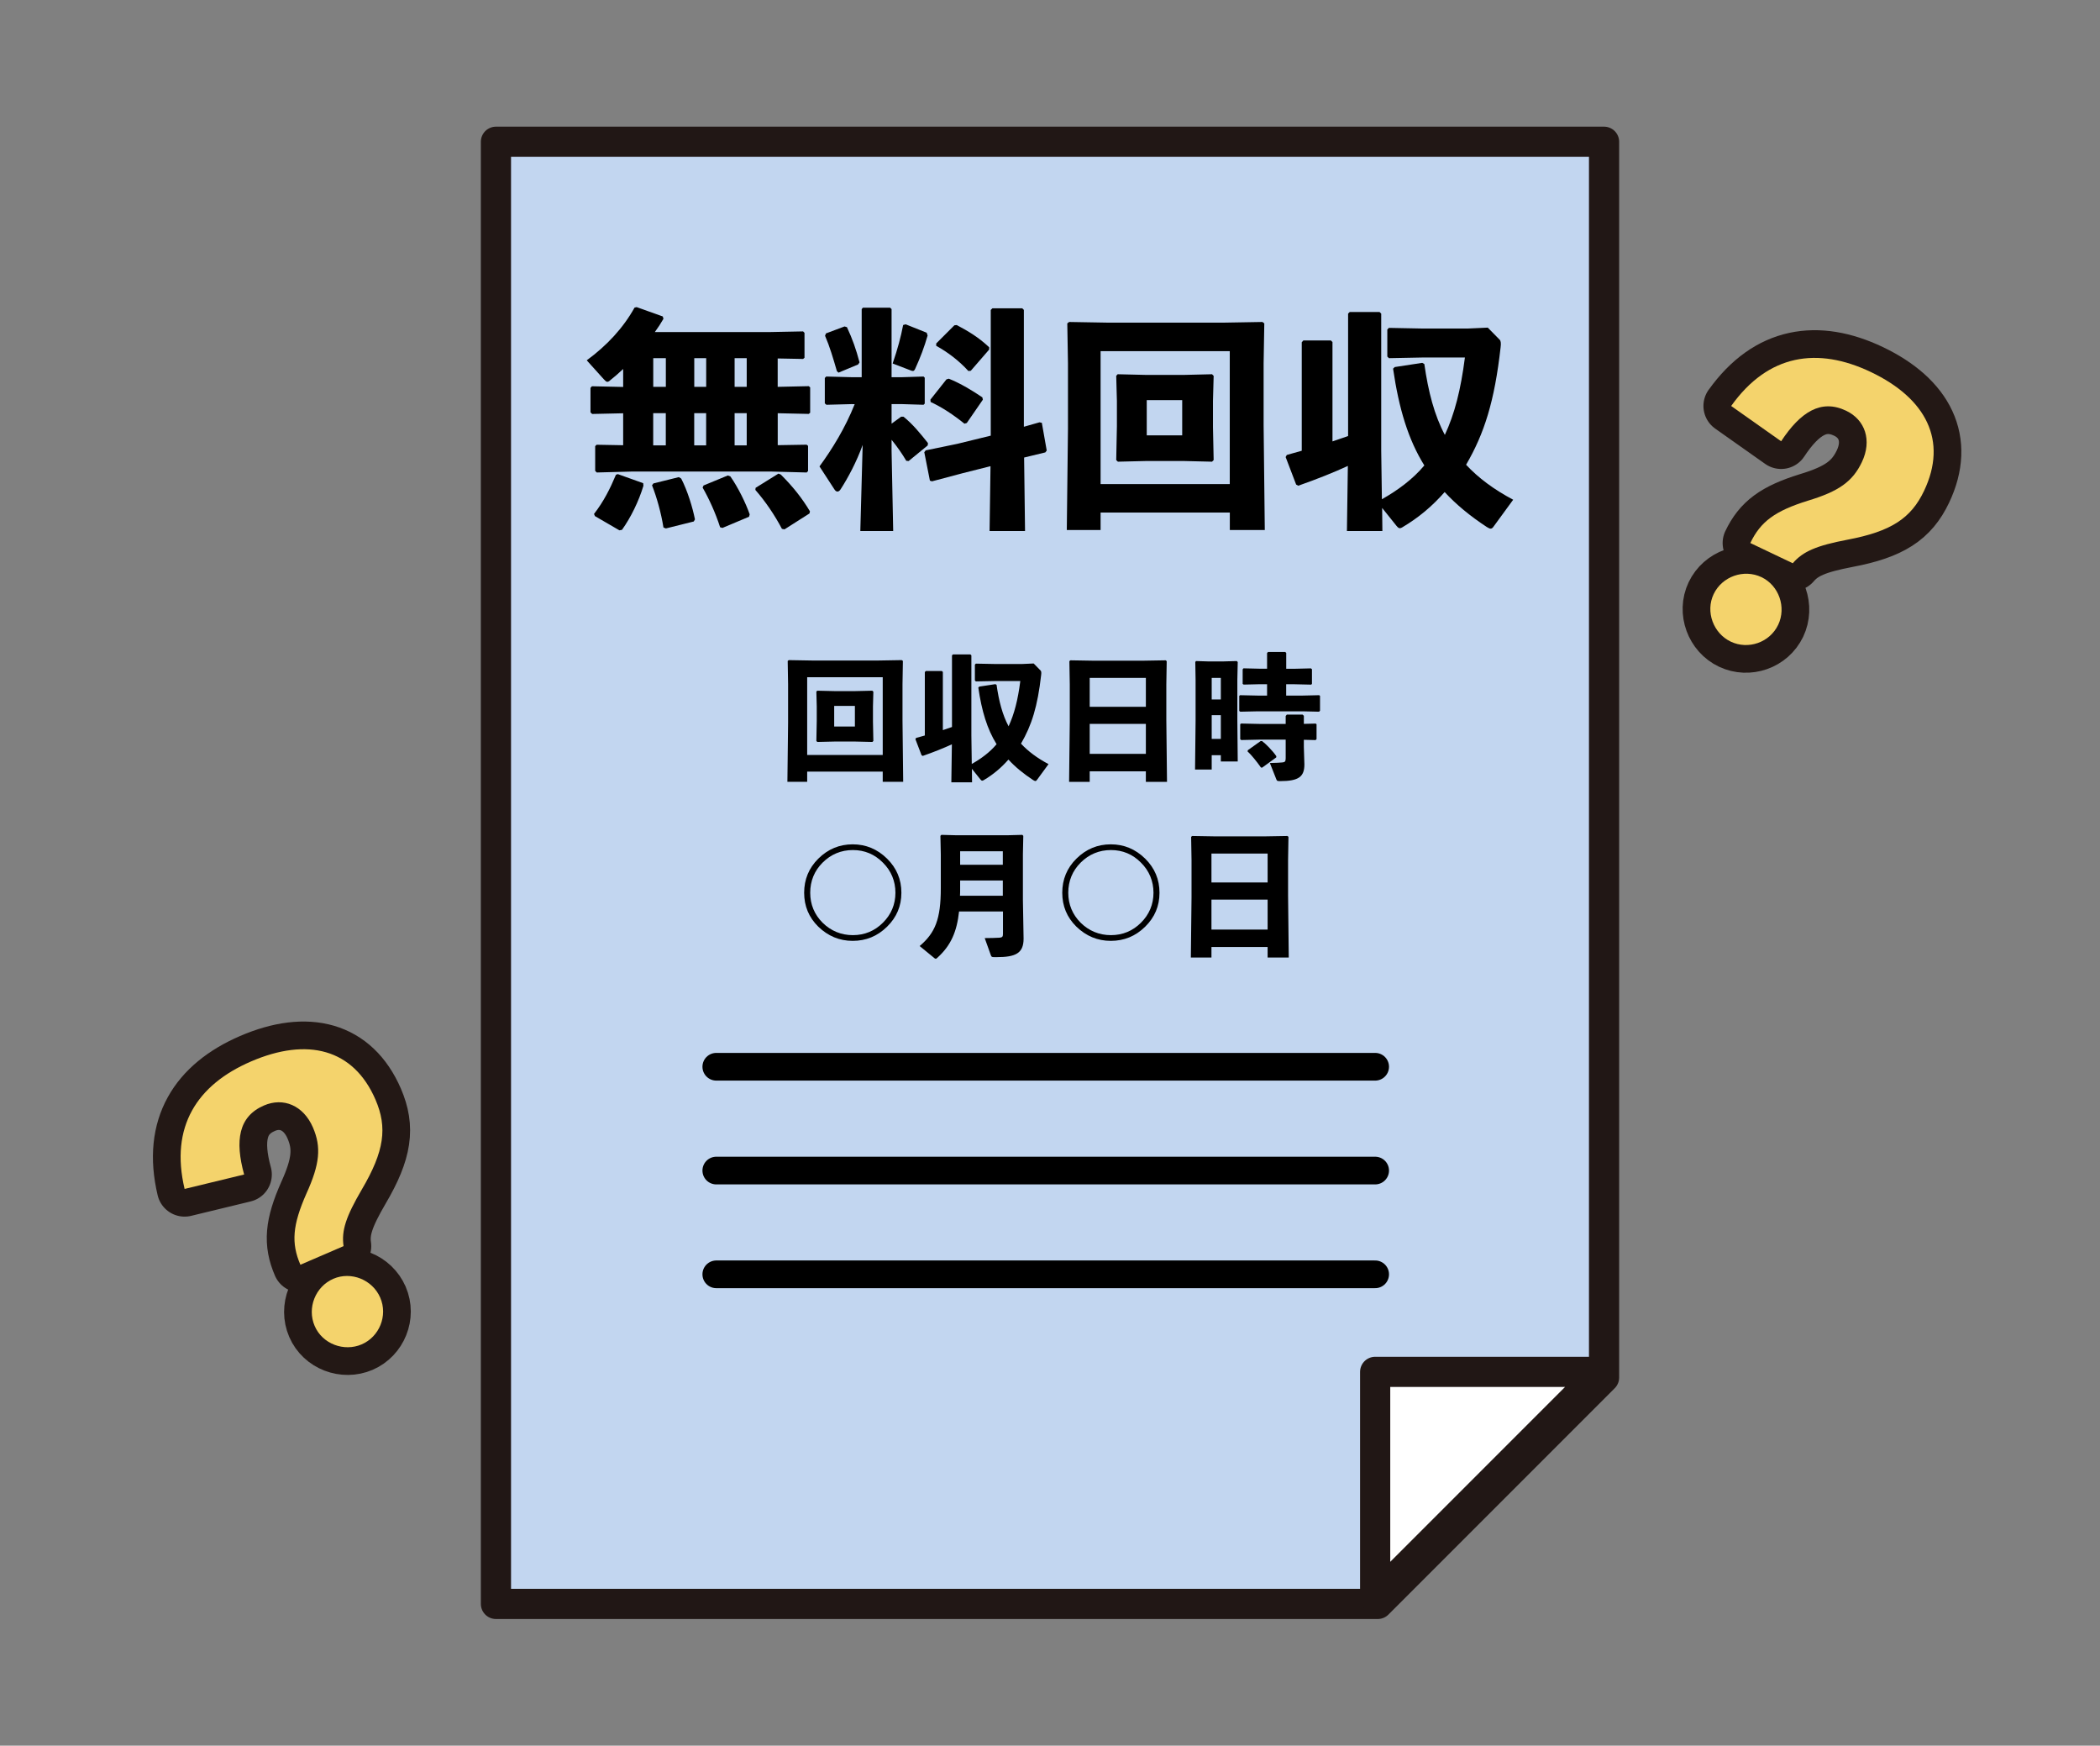<?xml version="1.0" encoding="UTF-8"?><svg id="_レイヤー_1" xmlns="http://www.w3.org/2000/svg" viewBox="0 0 430 357.35"><rect x="0" y="0" width="430" height="357.35" fill="#808080" stroke="none"/><defs><style>.cls-1{fill:none;stroke:#231815;stroke-width:11.34px;}.cls-1,.cls-2,.cls-3,.cls-4{stroke-linecap:round;stroke-linejoin:round;}.cls-2,.cls-3{stroke:#211715;stroke-width:6.18px;}.cls-2,.cls-5{fill:#fff;}.cls-6{fill:#f4d36c;}.cls-6,.cls-7,.cls-5{stroke-width:0px;}.cls-7,.cls-4{fill:#000;}.cls-3{fill:#c2d6f0;}.cls-4{stroke:#000;stroke-width:5.67px;}</style></defs><polygon class="cls-3" points="328.45 29.02 101.55 29.02 101.55 328.33 282.11 328.33 328.45 281.99 328.45 29.02"/><polygon class="cls-2" points="281.58 327.17 327.92 280.83 281.58 280.83 281.58 327.17"/><path class="cls-7" d="M159.25,79.19l6.35-.14.29.24v5.2l-.29.24-6.35-.14v6.54l5.92-.1.29.24v5.16l-.29.29-7.11-.19h-28.79l-7.07.19-.33-.33v-5.06l.29-.29,5.44.1v-6.54l-6.35.14-.34-.33v-5.01l.29-.33,6.4.14v-3.68c-.91.86-1.77,1.62-2.63,2.29-.24.24-.43.34-.62.34-.24,0-.43-.24-.72-.53l-3.49-3.87c4.11-3.01,7.45-6.59,9.79-10.79l.43-.1,5.35,1.91.14.48c-.52.91-1.1,1.81-1.77,2.72h23.25l7.11-.14.29.29v5.11l-.29.24-5.2-.1v5.82ZM121.82,105.64l-.19-.43c2-2.58,3.29-5.16,4.49-8.02l.38-.14,5.2,1.86.05.53c-.95,3.15-2.58,6.49-4.39,9.02l-.53.1-5.01-2.91ZM136.33,108.17l-.48-.19c-.48-3.01-1.38-6.21-2.34-8.64l.29-.38,5.2-1.29.48.29c1.29,2.48,2.34,5.92,2.82,8.36l-.24.43-5.73,1.43ZM133.76,73.32v5.87h2.58v-5.87h-2.58ZM136.33,91.17v-6.59h-2.58v6.59h2.58ZM142.16,73.32v5.87h2.44v-5.87h-2.44ZM144.59,91.17v-6.59h-2.44v6.59h2.44ZM147.93,108.07l-.48-.14c-.95-2.96-2.29-5.87-3.58-8.12l.19-.43,4.97-2.05.52.19c1.57,2.24,3.15,5.44,3.96,7.78l-.14.48-5.44,2.29ZM150.42,73.32v5.87h2.48v-5.87h-2.48ZM152.9,91.17v-6.59h-2.48v6.59h2.48ZM160.63,108.36l-.52-.1c-1.48-2.82-3.39-5.63-5.44-7.97l.05-.43,4.68-2.91.48.19c2.48,2.48,4.35,4.82,5.97,7.54l-.1.43-5.11,3.25Z"/><path class="cls-7" d="M174.52,82.72l-5.3.14-.33-.29v-5.2l.29-.29,5.35.14h1.91v-13.94l.24-.29h5.59l.29.29v13.94h2.01l4.54-.14.24.24v5.3l-.24.24-4.54-.14h-2.01v4.01l1.96-1.43h.48c1.91,1.53,3.49,3.49,5.01,5.4l-.05.48-3.91,3.2-.48-.05c-.81-1.39-1.91-2.96-3.01-4.3v2.29l.33,16.38h-6.73l.48-17.62c-1.24,3.44-2.96,6.68-4.54,9.12-.19.29-.43.43-.62.43-.24,0-.48-.19-.67-.52l-3.01-4.63c2.58-3.53,5.25-7.83,7.21-12.75h-.48ZM172.94,66.83l.48.14c1.15,2.48,1.86,4.49,2.58,7.21l-.29.43-4.01,1.67-.33-.29c-.76-2.63-1.48-5.06-2.43-7.26l.19-.48,3.82-1.43ZM189.75,68.11l.19.57c-.67,2.34-1.48,4.49-2.53,6.78-.14.33-.29.48-.48.48-.14,0-.33-.05-.52-.14l-3.63-1.39c1.05-3.06,1.67-5.39,2.15-7.88l.52-.14,4.3,1.72ZM202.88,63.44l.33-.33h6.11l.33.33v23.92l3.2-.91.48.1,1,5.68-.29.38-4.34,1.05.19,15.04h-7.26l.19-13.27-5.68,1.43-6.3,1.67-.43-.14-1.15-5.82.29-.38,6.49-1.34,6.83-1.67v-25.73ZM197.96,86.59l-.48.14c-2.24-1.81-4.63-3.39-6.92-4.44l-.05-.48,3.29-4.15.48-.14c2.48,1,4.82,2.44,6.87,3.82l.1.48-3.29,4.77ZM198.77,75.9l-.48.05c-1.96-2.15-4.25-3.87-6.59-5.16v-.48l3.72-3.72.48-.05c2.34,1.24,4.39,2.44,6.64,4.54v.48l-3.77,4.35Z"/><path class="cls-7" d="M225.36,104.92v3.58h-6.92l.24-20.72v-13.42l-.14-8.16.38-.29,8.02.14h23.54l8.02-.14.38.29-.14,8.16v12.7l.24,21.44h-7.16v-3.58h-26.45ZM251.81,99.1v-27.21h-26.45v27.21h26.45ZM248.18,76.61l.33.33-.14,5.16v5.3l.14,6.78-.33.33-5.87-.14h-7.54l-5.87.14-.34-.33.14-6.97v-5.11l-.14-5.16.29-.33,5.92.14h7.54l5.87-.14ZM234.81,81.91v7.21h7.26v-7.21h-7.26Z"/><path class="cls-7" d="M276,95.37c-2.77,1.29-6.35,2.72-10.17,4.06l-.43-.24-2.15-5.63.24-.43c1.05-.29,2.05-.57,3.06-.86v-22.2l.33-.38h5.63l.33.33v20.34c1.05-.38,2.15-.72,3.2-1.1v-25.06l.33-.33h6.11l.34.33v28.02l.14,9.98c3.2-1.81,6.3-4.06,8.69-6.92-3.3-5.3-5.2-11.6-6.4-19.81l.34-.33,5.63-.86.43.24c.81,5.68,2.05,10.46,4.2,14.51,2.01-4.34,3.25-9.17,4.11-15.85h-8.45l-7.11.14-.33-.33v-5.54l.33-.33,7.11.14h8.93l4.2-.19,2.44,2.48c.24.24.29.76.19,1.53-1.24,11.08-3.34,17.66-7.07,24.06,2.48,2.67,5.68,5.06,9.64,7.16l-4.01,5.49c-.19.29-.38.43-.62.43-.19,0-.43-.14-.76-.33-3.49-2.29-6.3-4.63-8.64-7.16-2.48,2.82-5.25,5.2-8.74,7.26-.19.1-.33.14-.43.14-.29,0-.48-.24-.72-.52l-2.91-3.63.05,4.73h-7.26l.19-13.32Z"/><path class="cls-7" d="M165.28,157.95v2.09h-4.05l.14-12.12v-7.85l-.08-4.77.22-.17,4.69.08h13.77l4.69-.08.22.17-.08,4.77v7.43l.14,12.54h-4.19v-2.09h-15.47ZM180.75,154.55v-15.92h-15.47v15.92h15.47ZM178.63,141.4l.2.2-.08,3.02v3.1l.08,3.96-.2.2-3.43-.08h-4.41l-3.43.08-.2-.2.08-4.08v-2.99l-.08-3.02.17-.2,3.46.08h4.41l3.43-.08ZM170.81,144.5v4.22h4.24v-4.22h-4.24Z"/><path class="cls-7" d="M194.9,152.37c-1.62.75-3.71,1.59-5.95,2.37l-.25-.14-1.26-3.29.14-.25c.61-.17,1.2-.33,1.79-.5v-12.98l.2-.22h3.29l.2.2v11.9c.61-.22,1.26-.42,1.87-.64v-14.66l.2-.2h3.57l.2.2v16.39l.08,5.84c1.87-1.06,3.69-2.37,5.08-4.05-1.93-3.1-3.04-6.79-3.74-11.59l.2-.2,3.29-.5.25.14c.47,3.32,1.2,6.12,2.46,8.49,1.17-2.54,1.9-5.36,2.4-9.27h-4.94l-4.16.08-.2-.2v-3.24l.2-.2,4.16.08h5.22l2.46-.11,1.42,1.45c.14.14.17.45.11.89-.73,6.48-1.95,10.33-4.13,14.07,1.45,1.56,3.32,2.96,5.64,4.19l-2.35,3.21c-.11.17-.22.25-.36.25-.11,0-.25-.08-.45-.2-2.04-1.34-3.69-2.71-5.05-4.19-1.45,1.65-3.07,3.04-5.11,4.24-.11.06-.2.08-.25.08-.17,0-.28-.14-.42-.31l-1.7-2.12.03,2.76h-4.24l.11-7.79Z"/><path class="cls-7" d="M223.13,157.9v2.15h-4.22l.14-12.26v-7.68l-.08-4.77.22-.17,4.72.08h10.08l4.69-.08.22.17-.08,4.77v7.26l.14,12.68h-4.33v-2.15h-11.5ZM234.63,138.77h-11.5v5.92h11.5v-5.92ZM234.63,148.18h-11.5v6.14h11.5v-6.14Z"/><path class="cls-7" d="M248.11,154.6v2.93h-3.41l.11-9.97v-8.41l-.06-3.63.14-.2,2.57.08h2.93l2.85-.08.2.2-.08,3.63v8.24l.08,8.49h-3.46v-1.29h-1.87ZM249.98,138.77h-1.87v4.41h1.87v-4.41ZM249.98,146.4h-1.87v4.86h1.87v-4.86ZM259.45,140.06h-1.42l-3.38.08-.2-.14v-2.99l.17-.2,3.41.08h1.42v-3.21l.2-.22h3.52l.2.2v3.24h1.73l3.32-.08.22.17v2.99l-.14.17-3.41-.08h-1.73v2.32h3.35l3.41-.08.17.14v3.04l-.2.2-3.38-.08h-9.1l-3.66.08-.2-.17v-3.07l.17-.14,3.69.08h1.84v-2.32ZM263.27,146.56l.22-.28h3.24l.25.25v1.65l2.43-.06.17.14v3.04l-.2.2-2.4-.06v1.51l.11,3.52c0,2.51-1.12,3.43-5,3.43-.56,0-.61-.06-.73-.33l-1.34-3.38c1.31-.03,2.01-.06,2.49-.11.59-.03.75-.2.75-.87v-3.8h-5.45l-3.66.08-.2-.17v-3.07l.17-.14,3.69.08h5.45v-1.65ZM258.14,151.7h.28c.7.5,2.15,1.96,2.93,3.1l-.03.25-2.88,2.09-.25-.03c-.81-1.17-2.04-2.68-2.74-3.29l.06-.25,2.62-1.87Z"/><path class="cls-7" d="M181.64,189.7c-1.98,1.95-4.33,2.9-7.04,2.9s-5.05-.98-7.04-2.9c-1.96-1.93-2.9-4.24-2.9-6.95s.95-5.05,2.9-6.98c1.98-1.96,4.33-2.93,7.04-2.93s5.05.98,7.04,2.93c1.95,1.93,2.93,4.24,2.93,6.98s-.98,5.03-2.93,6.95ZM180.78,176.58c-1.68-1.7-3.74-2.57-6.14-2.57s-4.5.87-6.2,2.57c-1.68,1.67-2.54,3.77-2.54,6.17s.87,4.47,2.54,6.14c1.7,1.67,3.8,2.54,6.2,2.54s4.47-.87,6.14-2.54c1.7-1.68,2.57-3.77,2.57-6.14s-.87-4.5-2.57-6.17Z"/><path class="cls-7" d="M196.38,186.57c-.45,4.19-1.7,6.98-4.36,9.41-.2.2-.31.28-.42.28s-.22-.06-.36-.2l-2.93-2.4c3.16-2.68,4.33-5.47,4.33-11.81v-6.95l-.08-3.8.2-.2,3.02.08h10.53l3.02-.08.2.2-.08,3.8v9.27l.14,7.99c0,2.99-1.65,3.77-5.5,3.77h-.45c-.56,0-.61-.06-.73-.33l-1.28-3.57c.81,0,2.46-.03,3.04-.08.53-.06.7-.17.7-.78v-4.58h-8.96ZM205.34,180.24h-8.74v1.67c0,.5,0,.98-.03,1.45h8.77v-3.13ZM205.34,174.26h-8.74v2.76h8.74v-2.76Z"/><path class="cls-7" d="M234.49,189.7c-1.98,1.95-4.33,2.9-7.04,2.9s-5.05-.98-7.04-2.9c-1.96-1.93-2.9-4.24-2.9-6.95s.95-5.05,2.9-6.98c1.98-1.96,4.33-2.93,7.04-2.93s5.05.98,7.04,2.93c1.95,1.93,2.93,4.24,2.93,6.98s-.98,5.03-2.93,6.95ZM233.62,176.58c-1.67-1.7-3.74-2.57-6.14-2.57s-4.5.87-6.2,2.57c-1.68,1.67-2.54,3.77-2.54,6.17s.87,4.47,2.54,6.14c1.7,1.67,3.8,2.54,6.2,2.54s4.47-.87,6.14-2.54c1.7-1.68,2.57-3.77,2.57-6.14s-.87-4.5-2.57-6.17Z"/><path class="cls-7" d="M248.06,193.86v2.15h-4.22l.14-12.26v-7.68l-.08-4.77.22-.17,4.72.08h10.08l4.69-.08.22.17-.08,4.77v7.26l.14,12.68h-4.33v-2.15h-11.5ZM259.56,174.73h-11.5v5.92h11.5v-5.92ZM259.56,184.15h-11.5v6.14h11.5v-6.14Z"/><line class="cls-4" x1="146.67" y1="218.37" x2="281.58" y2="218.37"/><line class="cls-4" x1="146.67" y1="239.62" x2="281.58" y2="239.62"/><line class="cls-4" x1="146.67" y1="260.86" x2="281.58" y2="260.86"/><path class="cls-5" d="M37.8,243.38c-3.02-12.73,2.53-21.32,13.59-26.09,11.55-4.98,20.99-2.62,25.5,7.82,2.46,5.71,1.82,10.53-2.8,18.38-3.23,5.52-4.21,8.42-3.74,11.6l-8.84,3.81c-1.92-4.45-1.61-8.14,1.23-14.56,2.75-6.06,3.08-9.5,1.34-13.54-1.95-4.52-6.07-6.22-10.03-4.5-5.22,2.25-5.97,7.2-4.06,14.13l-12.18,2.95ZM77.86,265.64c1.59,3.69-.18,8-3.8,9.56s-8.04-.08-9.63-3.77.15-8.07,3.84-9.66c3.62-1.56,8,.18,9.59,3.87Z"/><path class="cls-1" d="M37.8,243.38c-3.02-12.73,2.53-21.32,13.59-26.09,11.55-4.98,20.99-2.62,25.5,7.82,2.46,5.71,1.82,10.53-2.8,18.38-3.23,5.52-4.21,8.42-3.74,11.6l-8.84,3.81c-1.92-4.45-1.61-8.14,1.23-14.56,2.75-6.06,3.08-9.5,1.34-13.54-1.95-4.52-6.07-6.22-10.03-4.5-5.22,2.25-5.97,7.2-4.06,14.13l-12.18,2.95ZM77.86,265.64c1.59,3.69-.18,8-3.8,9.56s-8.04-.08-9.63-3.77.15-8.07,3.84-9.66c3.62-1.56,8,.18,9.59,3.87Z"/><path class="cls-6" d="M37.8,243.38c-3.02-12.73,2.53-21.32,13.59-26.09,11.55-4.98,20.99-2.62,25.5,7.82,2.46,5.71,1.82,10.53-2.8,18.38-3.23,5.52-4.21,8.42-3.74,11.6l-8.84,3.81c-1.92-4.45-1.61-8.14,1.23-14.56,2.75-6.06,3.08-9.5,1.34-13.54-1.95-4.52-6.07-6.22-10.03-4.5-5.22,2.25-5.97,7.2-4.06,14.13l-12.18,2.95ZM77.86,265.64c1.59,3.69-.18,8-3.8,9.56s-8.04-.08-9.63-3.77.15-8.07,3.84-9.66c3.62-1.56,8,.18,9.59,3.87Z"/><path class="cls-5" d="M354.48,83.1c7.6-10.65,17.71-12.13,28.59-6.95,11.36,5.41,15.79,14.08,10.9,24.34-2.67,5.61-6.73,8.3-15.68,9.99-6.28,1.2-9.11,2.38-11.2,4.82l-8.69-4.14c2.09-4.38,5.06-6.57,11.77-8.66,6.37-1.92,9.18-3.94,11.07-7.9,2.12-4.45.68-8.66-3.22-10.52-5.13-2.45-9.35.24-13.31,6.25l-10.24-7.23ZM364.1,127.91c-1.73,3.63-6.14,5.13-9.7,3.44s-5.23-6.11-3.51-9.73,6.18-5.2,9.8-3.47c3.56,1.7,5.13,6.14,3.41,9.77Z"/><path class="cls-1" d="M354.48,83.1c7.6-10.65,17.71-12.13,28.59-6.95,11.36,5.41,15.79,14.08,10.9,24.34-2.67,5.61-6.73,8.3-15.68,9.99-6.28,1.2-9.11,2.38-11.2,4.82l-8.69-4.14c2.09-4.38,5.06-6.57,11.77-8.66,6.37-1.92,9.18-3.94,11.07-7.9,2.12-4.45.68-8.66-3.22-10.52-5.13-2.45-9.35.24-13.31,6.25l-10.24-7.23ZM364.1,127.91c-1.73,3.63-6.14,5.13-9.7,3.44s-5.23-6.11-3.51-9.73,6.18-5.2,9.8-3.47c3.56,1.7,5.13,6.14,3.41,9.77Z"/><path class="cls-6" d="M354.48,83.1c7.6-10.65,17.71-12.13,28.59-6.95,11.36,5.41,15.79,14.08,10.9,24.34-2.67,5.61-6.73,8.3-15.68,9.99-6.28,1.2-9.11,2.38-11.2,4.82l-8.69-4.14c2.09-4.38,5.06-6.57,11.77-8.66,6.37-1.92,9.18-3.94,11.07-7.9,2.12-4.45.68-8.66-3.22-10.52-5.13-2.45-9.35.24-13.31,6.25l-10.24-7.23ZM364.1,127.91c-1.73,3.63-6.14,5.13-9.7,3.44s-5.23-6.11-3.51-9.73,6.18-5.2,9.8-3.47c3.56,1.7,5.13,6.14,3.41,9.77Z"/></svg>